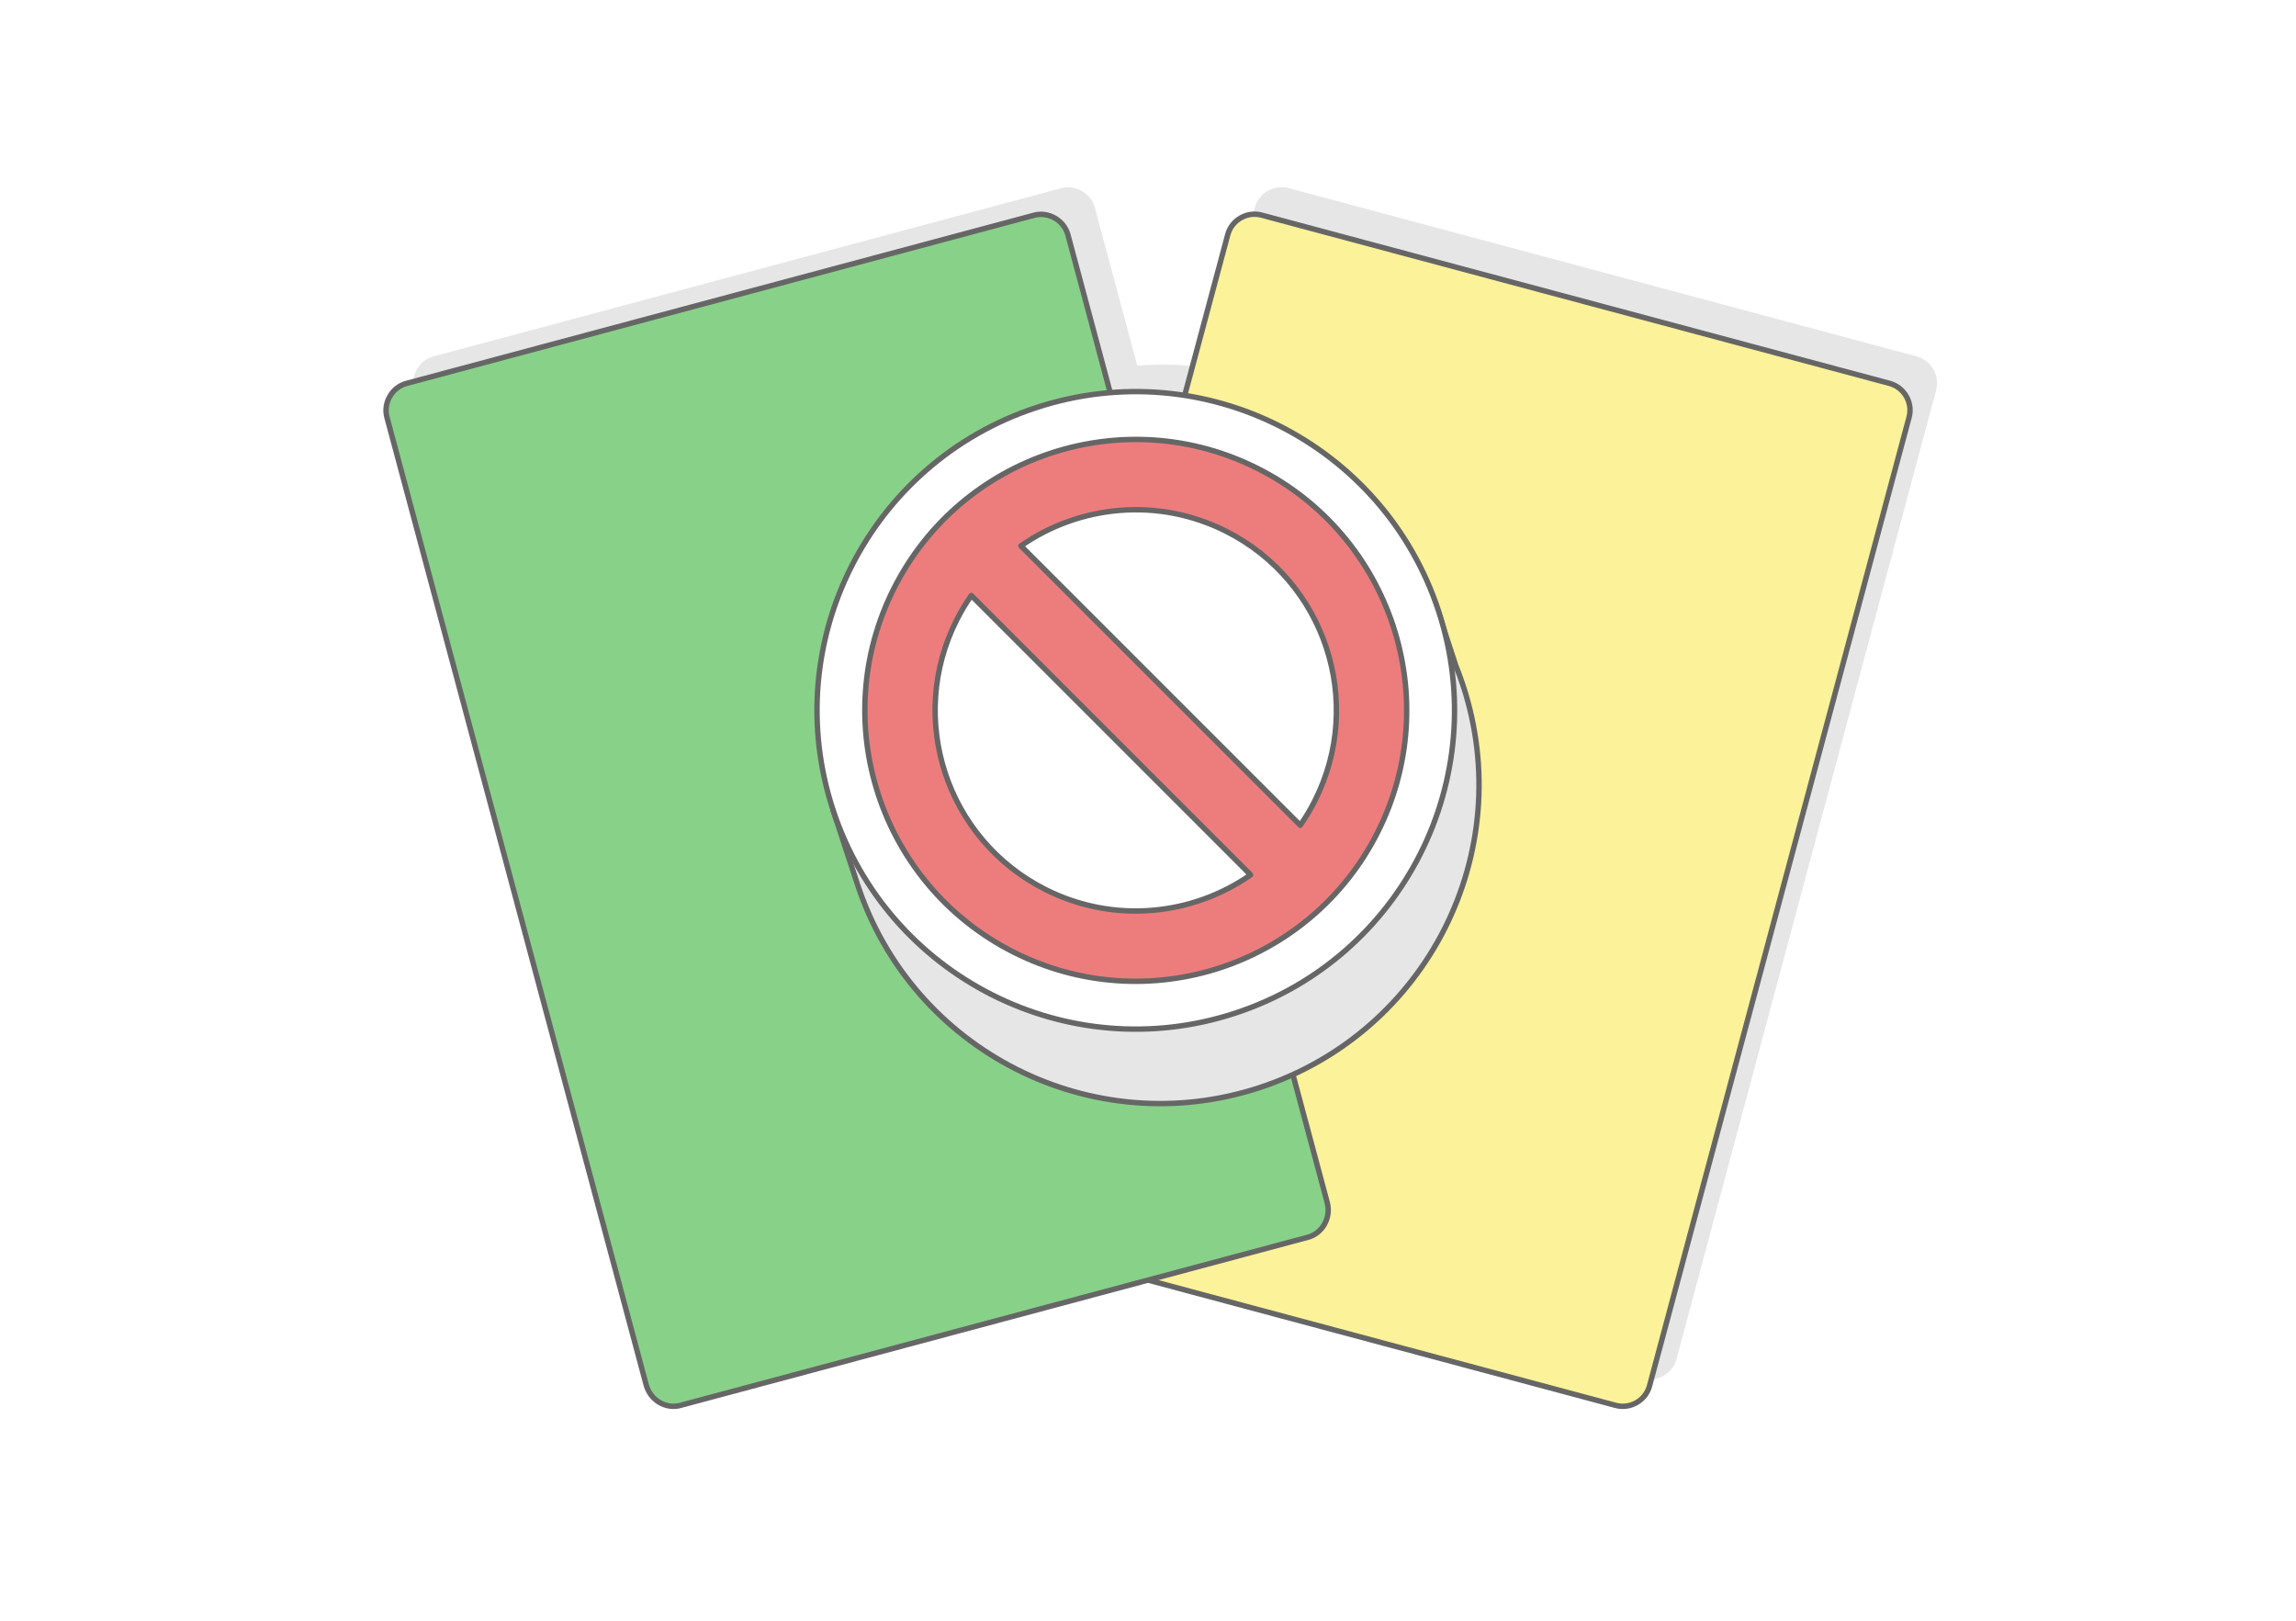 <?xml version="1.0" encoding="UTF-8"?>
<!DOCTYPE svg PUBLIC "-//W3C//DTD SVG 1.1//EN" "http://www.w3.org/Graphics/SVG/1.1/DTD/svg11.dtd">
<!-- Creator: CorelDRAW 2020 (64-Bit) -->
<svg xmlns="http://www.w3.org/2000/svg" xml:space="preserve" width="425px" height="300px" version="1.1" style="shape-rendering:geometricPrecision; text-rendering:geometricPrecision; image-rendering:optimizeQuality; fill-rule:evenodd; clip-rule:evenodd"
viewBox="0 0 19848.9 14011"
 xmlns:xlink="http://www.w3.org/1999/xlink"
 xmlns:xodm="http://www.corel.com/coreldraw/odm/2003">
 <defs>
  <style type="text/css">
   <![CDATA[
    .str0 {stroke:#666666;stroke-width:46.7;stroke-miterlimit:2.613}
    .str1 {stroke:#666666;stroke-width:46.7;stroke-linecap:round;stroke-linejoin:round;stroke-miterlimit:2.613}
    .fil5 {fill:#E6E6E6}
    .fil6 {fill:#ED7D7D}
    .fil0 {fill:white}
    .fil4 {fill:#88D189;fill-rule:nonzero}
    .fil1 {fill:#E6E6E6;fill-rule:nonzero}
    .fil3 {fill:#FBF299;fill-rule:nonzero}
    .fil2 {fill:white;fill-rule:nonzero}
   ]]>
  </style>
 </defs>
 <g id="Layer_x0020_1">
  <g id="_2295412539296">
   <rect class="fil0" width="19848.9" height="14011"/>
   <path id="path14" class="fil1" d="M10158.2 10834.5l4043 1083.4c126.1,33.8 258.5,-42.7 292.3,-168.8l2243.8 -8374.1c2.3,-8.2 4,-16.5 5.3,-24.8 19.4,-118.9 -55.2,-237.7 -173.7,-269.4l-5429 -1454.7c-126.2,-33.8 -258.6,42.6 -292.4,168.8l-372.3 1389.6c-210.5,-32.9 -426.5,-41.3 -643.9,-23.7l-365.9 -1365.3c-33.2,-123.9 -167.9,-201.7 -291.8,-168.5l-5426.8 1454.1c-91.7,24.6 -158.1,104.7 -173,194.9l-0.6 3.8 -0.1 0.2c-4.8,31.1 -3.6,63.3 4.9,94.9l2241.6 8365.9c35.6,132.8 170.3,210.6 294.3,177.4l4044.3 -1083.7z"/>
   <path id="path14_0" class="fil2" d="M8369.9 10404.3c-33.8,126.2 42.6,258.6 168.8,292.4l5429 1454.7c126.1,33.8 258.5,-42.7 292.3,-168.8l2243.8 -8374c33.8,-126.2 -42.6,-258.6 -168.8,-292.4l-5429 -1454.7c-126.1,-33.8 -258.5,42.7 -292.3,168.8l-2243.8 8374z"/>
   <path id="path14_1" class="fil3 str0" d="M8370.2 10402.4c-33.8,126.2 42.6,258.6 168.8,292.4l5429 1454.7c126.1,33.8 258.5,-42.7 292.3,-168.8l2243.8 -8374c33.8,-126.2 -42.6,-258.6 -168.8,-292.4l-5429 -1454.7c-126.1,-33.8 -258.5,42.6 -292.3,168.8l-2243.8 8374z"/>
   <path id="path14_2" class="fil2" d="M5586.1 11974.4c35.6,132.8 170.3,210.5 294.2,177.3l5426.8 -1454.1c124,-33.2 201.8,-167.9 166.2,-300.7l-2241.7 -8365.9c-33.2,-124 -167.9,-201.7 -291.8,-168.5l-5426.8 1454.1c-124,33.2 -201.7,167.9 -168.5,291.8l2241.6 8366z"/>
   <path id="path14_3" class="fil4 str0" d="M5586.4 11972.5c35.6,132.7 170.3,210.5 294.2,177.3l5426.8 -1454.1c124,-33.2 201.8,-167.9 166.2,-300.7l-2241.7 -8365.9c-33.2,-124 -167.9,-201.7 -291.8,-168.5l-5426.8 1454.1c-124,33.2 -201.7,167.9 -168.5,291.8l2241.6 8366z"/>
   <path class="fil5 str1" d="M9170.1 4166.9c1225.7,-402.7 2531.3,101.8 3189.7,1145.7l72.6 -23.9 153.1 465.9c22.3,55.6 43.2,112.1 62.2,169.8 475,1445.7 -311.9,3002.6 -1757.5,3477.6 -1445.7,475 -3002.6,-311.9 -3477.6,-1757.5l-209.5 -637.6 78.4 -25.8c-89,-1231 663,-2411.5 1888.6,-2814.2z"/>
   <circle class="fil0 str1" transform="matrix(0.95 -0.312 0.312 0.95 9818.76 6141.09)" r="2755.2"/>
   <path class="fil6 str1" d="M7728.8 5084.9c583.4,-1154.3 1992,-1617.1 3146.2,-1033.8 1154.3,583.4 1617,1992 1033.7,3146.2 -583.3,1154.3 -1991.9,1617.1 -3146.2,1033.7 -1154.2,-583.3 -1617,-1991.9 -1033.7,-3146.1zm3511.9 2049.2l-2415 -2415.1c506.5,-353 1185.7,-423.7 1775.3,-125.7 854.9,432 1197.6,1475.2 765.6,2330 -37.5,74.2 -79.7,144.5 -125.9,210.8zm-2843.9 -1985.9l2415 2415c-506.4,353.1 -1185.7,423.7 -1775.3,125.7 -854.9,-432 -1197.6,-1475.2 -765.6,-2330.1 37.5,-74.1 79.7,-144.4 125.9,-210.6z"/>
  </g>
 </g>
</svg>
